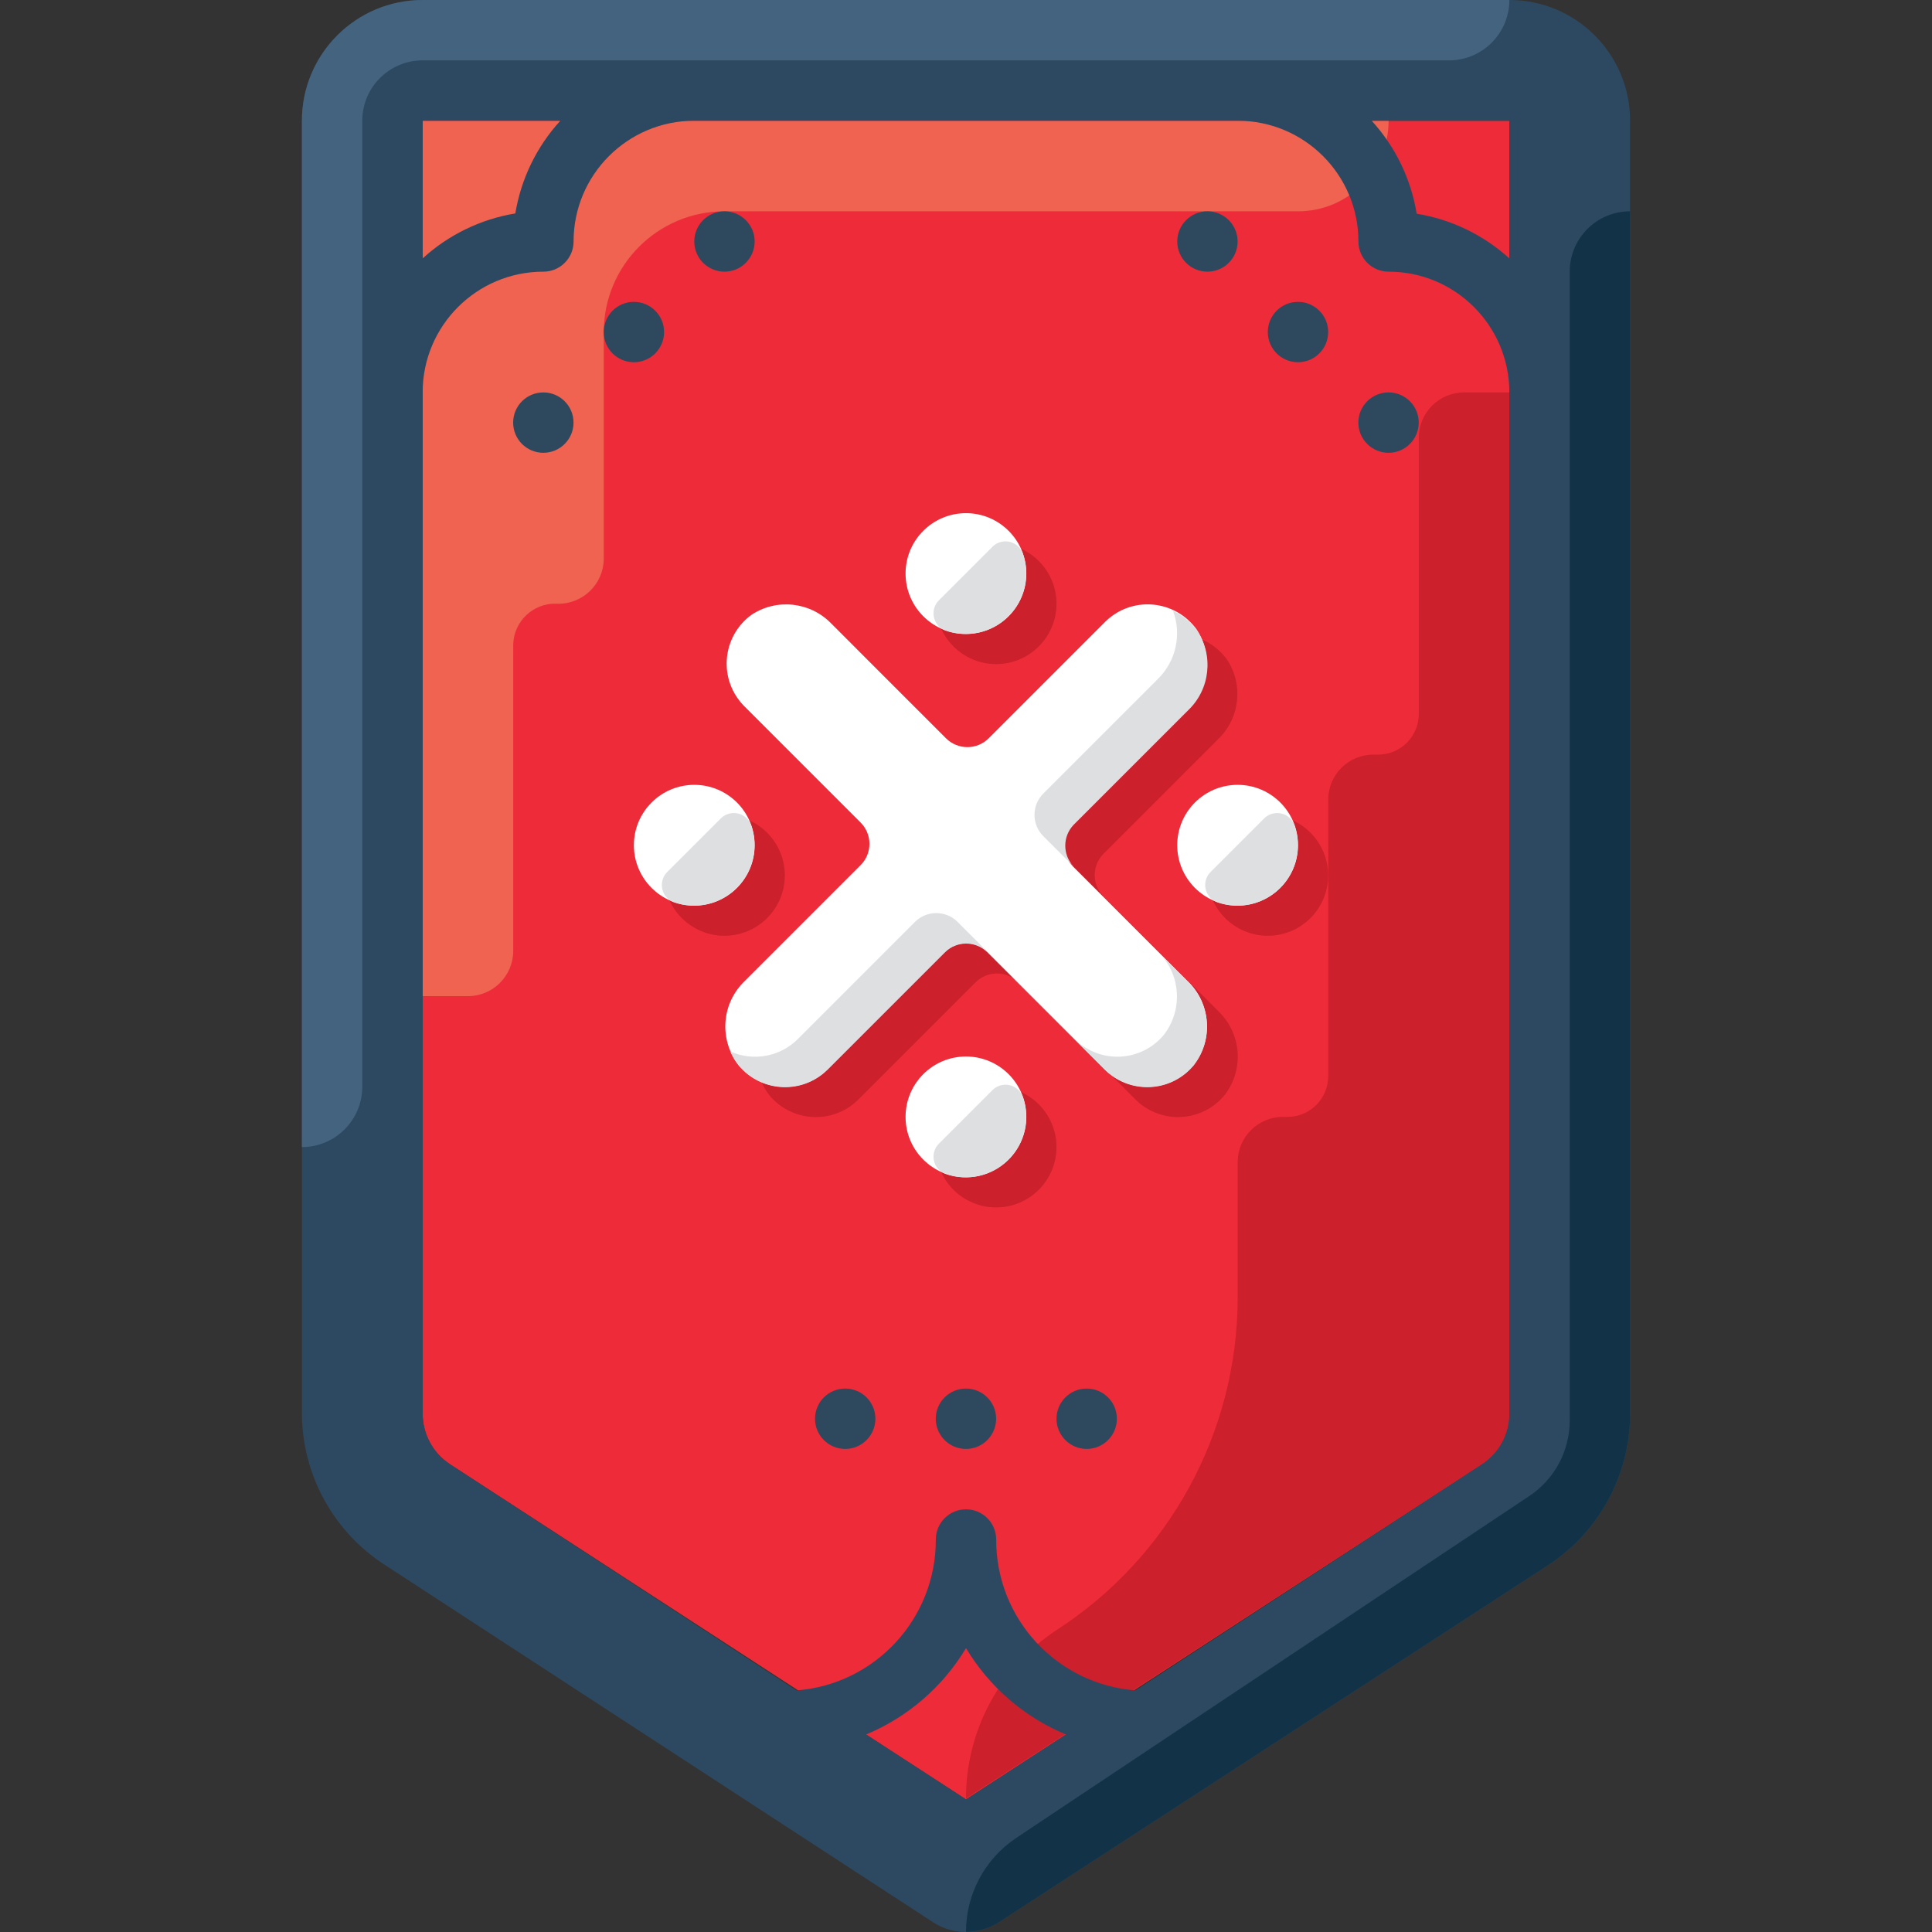 <?xml version="1.0"?>
<svg xmlns="http://www.w3.org/2000/svg" xmlns:xlink="http://www.w3.org/1999/xlink" xmlns:svgjs="http://svgjs.com/svgjs" version="1.1" width="512" height="512" x="0" y="0" viewBox="0 0 512.002 512.002" style="enable-background:new 0 0 512 512" xml:space="preserve" class=""><rect x="0" y="0" width="512.002" height="512.002" fill="#333333" stroke="none"/><g>
<path xmlns="http://www.w3.org/2000/svg" style="" d="M119.287,388.062c-4.552-2.96-7.288-8.016-7.28-13.439V31.999h287.987v342.624  c0.008,5.424-2.728,10.48-7.28,13.439l-136.714,88.796L119.287,388.062z" fill="#ee2c39" data-original="#bd6428" class=""/>
<path xmlns="http://www.w3.org/2000/svg" style="" d="M387.995,103.995c-6.624,0-11.999,5.376-11.999,11.999v73.197c0,5.968-4.832,10.799-10.799,10.799  c-0.024,0-0.056,0-0.08,0h-1.12c-6.584-0.048-11.951,5.256-11.999,11.839c0,0.024,0,0.056,0,0.08v73.277  c0,5.968-4.832,10.799-10.799,10.799c-0.024,0-0.056,0-0.08,0h-1.04c-6.624-0.048-12.031,5.296-12.079,11.919  c0,0.024,0,0.056,0,0.08v35.998c-0.056,35.566-18.119,68.693-47.998,87.996l0,0c-15.015,9.88-24.039,26.663-23.999,44.638  l136.714-88.556c4.168-2.68,6.856-7.144,7.28-12.079l0,0V103.995H387.995z" fill="#cc202c" data-original="#a35623" class=""/>
<path xmlns="http://www.w3.org/2000/svg" style="" d="M112.008,31.999v231.989h11.999c6.624,0,11.999-5.376,11.999-11.999l0,0v-81.196  c0.16-6.136,5.272-10.983,11.415-10.815c0.144,0,0.288,0.008,0.424,0.016l0,0c6.624,0.088,12.071-5.216,12.159-11.839  c0-0.056,0-0.104,0-0.16V87.996c0-17.671,14.327-31.999,31.998-31.999h151.993c13.255,0,23.999-10.743,23.999-23.999H112.008z" fill="#f16351" data-original="#d17f4d" class=""/>
<path xmlns="http://www.w3.org/2000/svg" style="" d="M399.994,0H112.008C94.337,0,80.009,14.327,80.009,31.999v342.624  c0.08,16.159,8.288,31.191,21.839,39.998l145.433,94.796c5.304,3.448,12.135,3.448,17.439,0l145.433-94.556  c13.551-8.808,21.759-23.839,21.839-39.998V31.999C431.993,14.327,417.665,0,399.994,0z M399.994,68.477  c-6.872-6.24-15.399-10.352-24.559-11.839c-1.496-9.2-5.64-17.759-11.919-24.639h36.478V68.477z M148.486,31.999  c-6.264,6.864-10.408,15.391-11.919,24.559c-9.168,1.512-17.695,5.656-24.559,11.919V31.999H148.486z M256.001,476.858  l-26.479-17.199c11.047-4.6,20.327-12.623,26.479-22.879c6.152,10.256,15.431,18.279,26.479,22.879L256.001,476.858z   M399.994,374.622c0.008,5.424-2.728,10.48-7.28,13.439l-91.756,59.917c-20.895-1.592-37.022-19.039-36.958-39.998  c0-4.416-3.584-8-8-8s-8,3.584-8,8c0.064,20.959-16.063,38.406-36.958,39.998l-91.756-59.917c-4.552-2.96-7.288-8.016-7.28-13.439  V103.995c0-17.671,14.327-31.998,31.998-31.998c4.416,0,8-3.584,8-8c0-17.671,14.327-31.999,31.999-31.999h143.993  c17.671,0,31.999,14.327,31.999,31.999c0,4.416,3.584,8,8,8c17.671,0,31.999,14.327,31.999,31.998L399.994,374.622L399.994,374.622z  " fill="#2d4961" data-original="#2d4961" class=""/>
<path xmlns="http://www.w3.org/2000/svg" style="" d="M80.009,31.999v271.987l0,0c8.84,0,15.999-7.16,15.999-15.999V31.999  c0-8.84,7.16-15.999,15.999-15.999h271.987c8.84,0,15.999-7.16,15.999-15.999H112.008C94.329,0,80.009,14.327,80.009,31.999z" fill="#44637f" data-original="#44637f"/>
<path xmlns="http://www.w3.org/2000/svg" style="" d="M410.154,414.861c13.551-8.808,21.759-23.839,21.839-39.998V55.997l0,0  c-8.84,0-15.999,7.16-15.999,15.999v304.466c0,8.04-4.024,15.551-10.719,19.999L269.28,487.097  c-8.304,5.56-13.287,14.887-13.279,24.879l0,0c3.096,0.008,6.12-0.88,8.72-2.56L410.154,414.861z" fill="#123247" data-original="#123247" class=""/>
<g xmlns="http://www.w3.org/2000/svg">
	<circle style="" cx="255.985" cy="375.982" r="8" fill="#2e485d" data-original="#2e485d" class=""/>
	<circle style="" cx="287.984" cy="375.982" r="8" fill="#2e485d" data-original="#2e485d" class=""/>
	<circle style="" cx="223.987" cy="375.982" r="8" fill="#2e485d" data-original="#2e485d" class=""/>
	<circle style="" cx="343.981" cy="87.996" r="8" fill="#2e485d" data-original="#2e485d" class=""/>
	<circle style="" cx="367.98" cy="111.995" r="8" fill="#2e485d" data-original="#2e485d" class=""/>
	<circle style="" cx="319.982" cy="63.997" r="8" fill="#2e485d" data-original="#2e485d" class=""/>
	<circle style="" cx="167.989" cy="87.996" r="8" fill="#2e485d" data-original="#2e485d" class=""/>
	<circle style="" cx="191.988" cy="63.997" r="8" fill="#2e485d" data-original="#2e485d" class=""/>
	<circle style="" cx="143.99" cy="111.995" r="8" fill="#2e485d" data-original="#2e485d" class=""/>
</g>
<g xmlns="http://www.w3.org/2000/svg">
	<circle style="" cx="335.981" cy="231.989" r="15.999" fill="#cc202c" data-original="#a35623" class=""/>
	<circle style="" cx="263.985" cy="159.993" r="15.999" fill="#cc202c" data-original="#a35623" class=""/>
	<circle style="" cx="263.985" cy="303.986" r="15.999" fill="#cc202c" data-original="#a35623" class=""/>
	<circle style="" cx="191.988" cy="231.989" r="15.999" fill="#cc202c" data-original="#a35623" class=""/>
</g>
<g xmlns="http://www.w3.org/2000/svg">
	<circle style="" cx="327.982" cy="223.99" r="15.999" fill="#ffffff" data-original="#ffffff" class=""/>
	<circle style="" cx="255.985" cy="151.993" r="15.999" fill="#ffffff" data-original="#ffffff" class=""/>
	<circle style="" cx="255.985" cy="295.986" r="15.999" fill="#ffffff" data-original="#ffffff" class=""/>
	<circle style="" cx="183.988" cy="223.99" r="15.999" fill="#ffffff" data-original="#ffffff" class=""/>
</g>
<path xmlns="http://www.w3.org/2000/svg" style="" d="M292.399,226.309l30.399-30.399c5.824-5.56,6.808-14.511,2.32-21.199  c-5.224-7.128-15.231-8.68-22.359-3.456c-0.576,0.424-1.12,0.88-1.64,1.376L270.08,203.67c-3.12,3.104-8.16,3.104-11.279,0  l-30.399-30.399c-5.576-5.792-14.503-6.768-21.199-2.32c-7.128,5.224-8.68,15.231-3.456,22.359c0.424,0.576,0.88,1.12,1.376,1.64  l31.039,31.039c3.104,3.12,3.104,8.16,0,11.279l-30.639,30.719c-6.224,5.952-6.888,15.663-1.52,22.399  c5.712,6.736,15.815,7.568,22.551,1.856c0.336-0.288,0.656-0.584,0.968-0.896l31.039-31.039c3.12-3.104,8.16-3.104,11.279,0  l31.039,31.039c6.248,6.248,16.375,6.256,22.623,0.008c0.312-0.312,0.608-0.632,0.896-0.968c5.368-6.736,4.704-16.447-1.52-22.399  l-30.319-30.319c-3.184-3.064-3.272-8.128-0.208-11.311C292.367,226.341,292.383,226.325,292.399,226.309z" fill="#cc202c" data-original="#a35623" class=""/>
<path xmlns="http://www.w3.org/2000/svg" style="" d="M284.32,218.31l30.399-30.399c5.824-5.56,6.808-14.511,2.32-21.199  c-5.224-7.128-15.231-8.68-22.359-3.456c-0.576,0.424-1.12,0.88-1.64,1.376l-31.039,31.039c-3.12,3.104-8.16,3.104-11.279,0  l-30.399-30.399c-5.576-5.792-14.503-6.768-21.199-2.32c-7.128,5.224-8.68,15.231-3.456,22.359c0.424,0.576,0.88,1.12,1.376,1.64  l31.039,31.039c3.104,3.12,3.104,8.16,0,11.279l-30.719,30.719c-6.224,5.952-6.888,15.663-1.52,22.399  c5.712,6.736,15.815,7.568,22.551,1.856c0.336-0.288,0.656-0.584,0.968-0.896l31.039-31.039c3.12-3.104,8.16-3.104,11.279,0  l31.039,31.039c6.248,6.248,16.375,6.256,22.623,0.008c0.312-0.312,0.608-0.632,0.896-0.968c5.368-6.736,4.704-16.447-1.52-22.399  L284.4,229.669c-3.16-3.088-3.216-8.152-0.128-11.311C284.288,218.342,284.304,218.326,284.32,218.31z" fill="#ffffff" data-original="#ffffff" class=""/>
<g xmlns="http://www.w3.org/2000/svg">
	<path style="" d="M306.879,179.912L276.48,210.31c-3.104,3.12-3.104,8.16,0,11.279l8,8   c-2.896-3.08-2.896-7.88,0-10.959l30.399-30.399c5.824-5.56,6.808-14.511,2.32-21.199c-1.632-2.224-3.808-3.984-6.32-5.12   C313.206,168.176,311.638,175.224,306.879,179.912z" fill="#dddfe1" data-original="#dddfe1" class=""/>
	<path style="" d="M307.439,252.788c5.6,5.992,5.976,15.175,0.88,21.599c-5.712,6.736-15.815,7.568-22.551,1.856   c-0.336-0.288-0.656-0.584-0.968-0.896l-31.039-31.039c-3.12-3.104-8.16-3.104-11.279,0l-31.039,31.039   c-4.704,4.72-11.847,6.024-17.919,3.28c0.568,1.392,1.352,2.688,2.32,3.84c5.712,6.736,15.815,7.568,22.551,1.856   c0.336-0.288,0.656-0.584,0.968-0.896l31.039-31.039c3.12-3.104,8.16-3.104,11.279,0l31.039,31.039   c6.248,6.248,16.375,6.256,22.623,0.008c0.312-0.312,0.608-0.632,0.896-0.968c5.368-6.736,4.704-16.447-1.52-22.399   L307.439,252.788z" fill="#dddfe1" data-original="#dddfe1" class=""/>
	<path style="" d="M195.284,235.269c4.352-4.36,5.816-10.831,3.76-16.639c-0.944-2.52-3.76-3.8-6.28-2.856   c-0.64,0.24-1.232,0.616-1.72,1.096l-14.239,14.239c-1.896,1.92-1.872,5.008,0.04,6.904c0.488,0.48,1.072,0.856,1.72,1.096   C184.404,241.181,190.924,239.685,195.284,235.269z" fill="#dddfe1" data-original="#dddfe1" class=""/>
	<path style="" d="M339.277,235.269c4.352-4.36,5.816-10.831,3.76-16.639c-0.944-2.52-3.76-3.8-6.28-2.856   c-0.64,0.24-1.232,0.616-1.72,1.096l-14.239,14.239c-1.896,1.92-1.872,5.008,0.04,6.904c0.488,0.48,1.072,0.856,1.72,1.096   C328.398,241.181,334.917,239.685,339.277,235.269z" fill="#dddfe1" data-original="#dddfe1" class=""/>
	<path style="" d="M267.28,163.272c4.352-4.36,5.816-10.831,3.76-16.639c-0.944-2.52-3.76-3.8-6.28-2.856   c-0.64,0.24-1.232,0.616-1.72,1.096l-14.239,14.239c-1.896,1.92-1.872,5.008,0.04,6.904c0.488,0.48,1.072,0.856,1.72,1.096   C256.401,169.184,262.921,167.688,267.28,163.272z" fill="#dddfe1" data-original="#dddfe1" class=""/>
	<path style="" d="M267.28,307.266c4.352-4.36,5.816-10.831,3.76-16.639c-0.944-2.52-3.76-3.8-6.28-2.856   c-0.64,0.24-1.232,0.616-1.72,1.096l-14.239,14.239c-1.896,1.92-1.872,5.008,0.04,6.904c0.488,0.48,1.072,0.856,1.72,1.096   C256.401,313.177,262.921,311.681,267.28,307.266z" fill="#dddfe1" data-original="#dddfe1" class=""/>
</g>
<g xmlns="http://www.w3.org/2000/svg">
</g>
<g xmlns="http://www.w3.org/2000/svg">
</g>
<g xmlns="http://www.w3.org/2000/svg">
</g>
<g xmlns="http://www.w3.org/2000/svg">
</g>
<g xmlns="http://www.w3.org/2000/svg">
</g>
<g xmlns="http://www.w3.org/2000/svg">
</g>
<g xmlns="http://www.w3.org/2000/svg">
</g>
<g xmlns="http://www.w3.org/2000/svg">
</g>
<g xmlns="http://www.w3.org/2000/svg">
</g>
<g xmlns="http://www.w3.org/2000/svg">
</g>
<g xmlns="http://www.w3.org/2000/svg">
</g>
<g xmlns="http://www.w3.org/2000/svg">
</g>
<g xmlns="http://www.w3.org/2000/svg">
</g>
<g xmlns="http://www.w3.org/2000/svg">
</g>
<g xmlns="http://www.w3.org/2000/svg">
</g>
</g></svg>
